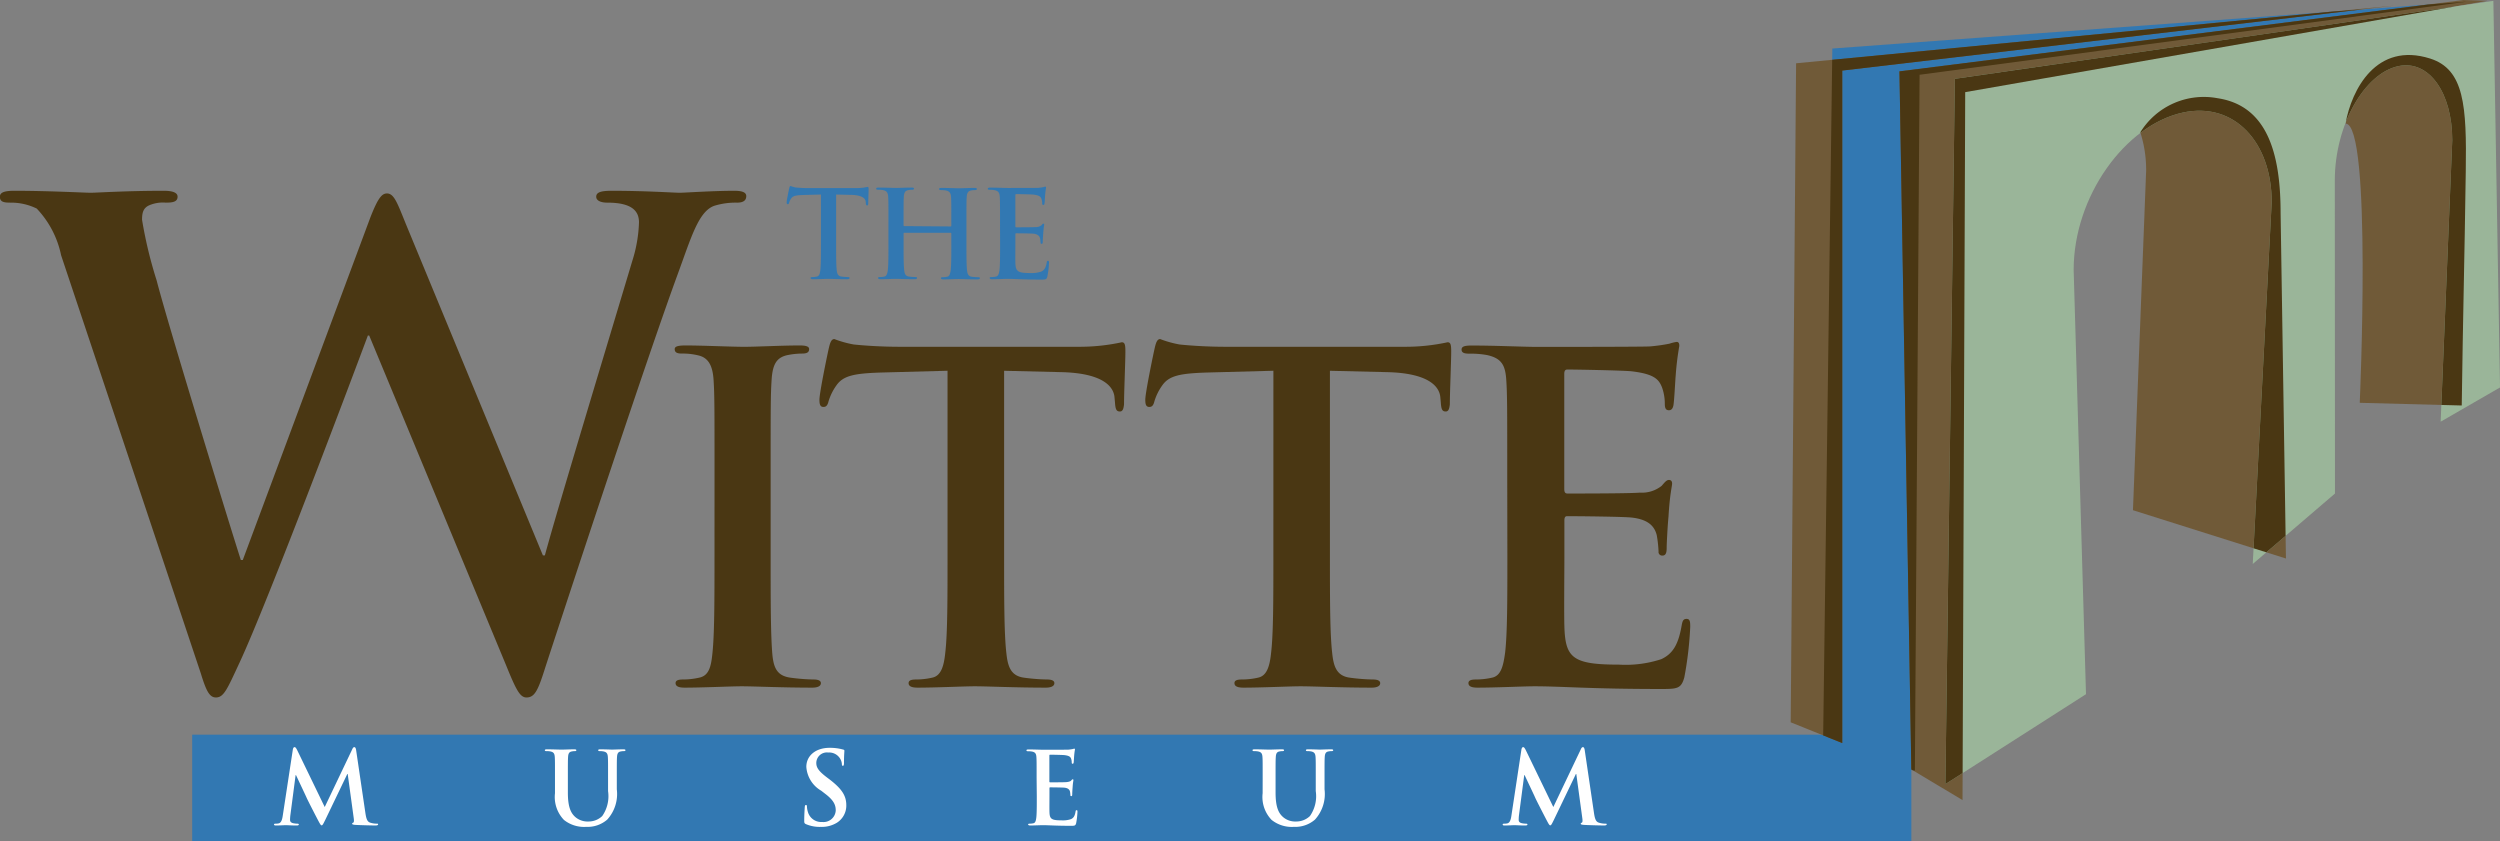 <svg xmlns="http://www.w3.org/2000/svg" xmlns:xlink="http://www.w3.org/1999/xlink" width="154.546" height="52" viewBox="0 0 154.546 52"><rect x="0" y="0" width="154.546" height="52" fill="#808080" stroke="none"/><defs><style>.a{fill:#705a38;}.b,.l{fill:#9eb785;}.c,.f{fill:#4a3713;}.d,.g{fill:#3278b2;}.e{fill:#fff;}.e,.f,.g,.l{fill-rule:evenodd;}.h{clip-path:url(#a);}.i{fill:#9ab599;}.j{clip-path:url(#b);}.k{clip-path:url(#c);}.m{clip-path:url(#d);}</style><clipPath id="a"><path class="a" d="M410.524,329.815l34.869-4.41,1.482.048L414.589,331.1l-.166,43.764-3.164-1.894Z" transform="translate(-410.524 -325.404)"/></clipPath><clipPath id="b"><path class="b" d="M417.737,330.346l33.289-4.82.411,23.9-3.67,2.116.719-17.4c0-2.926-1.432-4.989-3.34-4.579-2.085.451-3.922,3.63-3.922,7.067l.01,19.353-5.083,4.355,1.173-22.371c0-3.71-2.323-6.218-5.486-5.537-3.548.765-6.758,5.161-6.758,9.73l.763,26.227-8.691,5.558Z" transform="translate(-417.151 -325.526)"/></clipPath><clipPath id="c"><path class="c" d="M410.524,329.815l34.869-4.41,1.482.048L414.589,331.1l-.166,43.764-3.164-1.894Z" transform="translate(-410.524 -325.404)"/></clipPath><clipPath id="d"><path class="a" d="M395.175,329.776l37-3.567-34.147,4.017V371.8l-3.187-1.284Z" transform="translate(-394.843 -326.209)"/></clipPath></defs><g transform="translate(-136.558 -325.404)"><g transform="translate(148.439 370.82)"><g transform="translate(0 0)"><path class="d" d="M164.28,431.369H270.556v6.584H164.28v-6.584Z" transform="translate(-164.28 -431.369)"/><path class="d" d="M288.262,439.051" transform="translate(-235.124 -435.759)"/></g></g><g transform="translate(153.498 371.592)"><g transform="translate(0)"><path class="e" d="M176.625,437.39c-.031.212-.081.454-.255.492a.812.812,0,0,1-.187.018c-.062,0-.1.012-.1.044,0,.056.05.069.112.069.2,0,.5-.019.616-.019s.393.019.654.019c.093,0,.15-.012.15-.069,0-.031-.044-.044-.093-.044a1.2,1.2,0,0,1-.261-.031c-.106-.025-.187-.081-.187-.2a2.458,2.458,0,0,1,.019-.292l.324-2.478h.025c.218.466.591,1.251.648,1.382.075.174.566,1.127.716,1.412.1.187.162.311.218.311s.087-.056.231-.348l1.357-2.826h.025l.374,2.739c.025.174.006.255-.032.268s-.068.036-.068.068.038.056.18.069c.249.018,1.108.038,1.264.038.087,0,.162-.019.162-.069s-.043-.044-.1-.044a1.246,1.246,0,0,1-.386-.062c-.187-.056-.249-.237-.305-.63l-.567-3.847c-.019-.13-.056-.192-.112-.192s-.093.049-.137.149l-1.693,3.554-1.7-3.511c-.081-.162-.118-.192-.168-.192s-.087.056-.105.162Z" transform="translate(-176.083 -433.17)"/></g><g transform="translate(16.74 0.136)"><path class="e" d="M215.768,436.2a2.044,2.044,0,0,0,.554,1.65,2,2,0,0,0,1.382.429,1.853,1.853,0,0,0,1.295-.449,2.353,2.353,0,0,0,.591-1.873v-.667c0-.946,0-1.12.012-1.319.012-.218.063-.324.231-.354a.874.874,0,0,1,.18-.019c.074,0,.112-.012.112-.056s-.043-.056-.13-.056c-.243,0-.636.018-.71.018-.006,0-.4-.018-.715-.018-.088,0-.131.013-.131.056s.037.056.106.056a1.134,1.134,0,0,1,.224.019c.206.044.255.142.268.354s.012.373.012,1.319v.779a2.142,2.142,0,0,1-.361,1.543,1.217,1.217,0,0,1-.859.336,1.154,1.154,0,0,1-.778-.255c-.3-.249-.486-.629-.486-1.531v-.872c0-.946,0-1.12.012-1.319.012-.218.063-.324.23-.354a.884.884,0,0,1,.181-.019c.062,0,.1-.012.1-.056s-.043-.056-.137-.056c-.224,0-.616.018-.765.018-.187,0-.579-.018-.909-.018-.094,0-.137.013-.137.056s.037.056.106.056a1.206,1.206,0,0,1,.242.019c.206.044.255.142.268.354s.012.373.012,1.319Z" transform="translate(-215.14 -433.488)"/></g><g transform="translate(32.775 0.049)"><path class="e" d="M253.58,438.165a1.8,1.8,0,0,0,.99-.255,1.252,1.252,0,0,0,.585-1.083c0-.591-.274-1.008-1.021-1.587l-.174-.131c-.516-.392-.66-.61-.66-.9a.655.655,0,0,1,.741-.641.787.787,0,0,1,.678.3.75.75,0,0,1,.162.411c0,.075.018.112.063.112s.068-.05.068-.187c0-.486.025-.665.025-.747,0-.043-.031-.063-.087-.075a3.023,3.023,0,0,0-.828-.105c-.865,0-1.438.492-1.438,1.177a1.849,1.849,0,0,0,.921,1.475l.287.223c.516.4.61.691.61,1a.756.756,0,0,1-.834.71.859.859,0,0,1-.89-.629,1.321,1.321,0,0,1-.056-.317c0-.051-.006-.106-.062-.106s-.069.069-.075.162-.031.473-.031.816c0,.137.019.168.118.212A2.161,2.161,0,0,0,253.58,438.165Z" transform="translate(-252.553 -433.285)"/></g><g transform="translate(46.524 0.087)"><path class="e" d="M285.261,436.324c0,.572,0,1.064-.031,1.325-.024.181-.056.318-.181.342a.982.982,0,0,1-.224.025c-.075,0-.1.018-.1.049s.044.063.125.063c.249,0,.641-.019.784-.019.367,0,.784.039,1.724.039.236,0,.292,0,.336-.162a4.861,4.861,0,0,0,.081-.691c0-.061,0-.112-.05-.112s-.056.024-.069.094c-.043.254-.118.385-.28.459a1.583,1.583,0,0,1-.585.075c-.635,0-.735-.093-.747-.522-.006-.18,0-.753,0-.964v-.492c0-.037.006-.062.037-.062.15,0,.766.007.884.019.23.025.318.118.349.243a1.693,1.693,0,0,1,.024.224.05.05,0,0,0,.057.056c.056,0,.056-.068.056-.118s.012-.292.024-.417c.019-.318.05-.417.05-.455s-.019-.05-.044-.05-.056.031-.1.081-.15.081-.3.094-.858.012-1,.012c-.037,0-.043-.025-.043-.069v-1.575c0-.043.012-.063.043-.063.124,0,.778.012.885.025.311.038.373.112.417.224a.668.668,0,0,1,.037.224c0,.056.013.087.056.087s.056-.037.063-.068c.012-.075.024-.349.031-.411a3.9,3.9,0,0,1,.05-.4c0-.032-.006-.056-.037-.056a.588.588,0,0,0-.1.024,2.592,2.592,0,0,1-.268.038c-.118.006-1.357.006-1.556.006-.174,0-.566-.018-.9-.018-.094,0-.137.013-.137.056s.037.056.105.056a1.212,1.212,0,0,1,.243.019c.206.044.255.142.268.354s.012.373.012,1.319Z" transform="translate(-284.632 -433.373)"/></g><g transform="translate(60.485 0.136)"><path class="e" d="M317.836,436.2a2.043,2.043,0,0,0,.555,1.65,2,2,0,0,0,1.381.429,1.853,1.853,0,0,0,1.3-.449,2.353,2.353,0,0,0,.591-1.873v-.667c0-.946,0-1.12.012-1.319.012-.218.062-.324.23-.354a.888.888,0,0,1,.181-.019c.075,0,.112-.012.112-.056s-.044-.056-.131-.056c-.243,0-.635.018-.71.018-.006,0-.4-.018-.715-.018-.087,0-.131.013-.131.056s.037.056.105.056a1.138,1.138,0,0,1,.224.019c.2.044.255.142.268.354s.012.373.012,1.319v.779a2.141,2.141,0,0,1-.361,1.543,1.217,1.217,0,0,1-.859.336,1.153,1.153,0,0,1-.778-.255c-.3-.249-.486-.629-.486-1.531v-.872c0-.946,0-1.12.013-1.319.012-.218.062-.324.23-.354a.876.876,0,0,1,.18-.019c.063,0,.1-.012.1-.056s-.044-.056-.137-.056c-.224,0-.617.018-.766.018-.187,0-.579-.018-.909-.018-.093,0-.137.013-.137.056s.037.056.106.056a1.208,1.208,0,0,1,.242.019c.206.044.255.142.268.354s.012.373.012,1.319Z" transform="translate(-317.207 -433.488)"/></g><g transform="translate(75.954)"><path class="e" d="M353.84,437.39c-.03.212-.081.454-.255.492a.817.817,0,0,1-.187.018c-.062,0-.1.012-.1.044,0,.056.05.069.112.069.2,0,.5-.019.616-.019s.392.019.654.019c.093,0,.149-.012.149-.069,0-.031-.044-.044-.094-.044a1.205,1.205,0,0,1-.261-.031c-.106-.025-.186-.081-.186-.2a2.45,2.45,0,0,1,.018-.292l.324-2.478h.025c.218.466.592,1.251.648,1.382.075.174.567,1.127.716,1.412.1.187.162.311.218.311s.087-.056.23-.348l1.357-2.826h.025l.373,2.739c.025.174.006.255-.031.268s-.069.036-.069.068.038.056.181.069c.249.018,1.108.038,1.264.038.087,0,.162-.019.162-.069s-.044-.044-.1-.044a1.251,1.251,0,0,1-.386-.062c-.187-.056-.249-.237-.305-.63l-.567-3.847c-.018-.13-.056-.192-.112-.192s-.093.049-.137.149l-1.693,3.554-1.7-3.511c-.082-.162-.119-.192-.168-.192s-.087.056-.106.162Z" transform="translate(-353.299 -433.17)"/></g></g><g transform="translate(136.558 337.194)"><path class="f" d="M148.966,382.732c.326,1.058.529,1.506.936,1.506.489,0,.692-.488,1.465-2.156,1.75-3.744,7.16-18.144,7.933-20.219h.081l8.462,20.383c.61,1.5.854,1.993,1.261,1.993.528,0,.732-.488,1.18-1.912,1.993-6.1,6.264-19.04,8.136-24.166.854-2.319,1.3-3.946,2.278-4.312a4.469,4.469,0,0,1,1.424-.2c.365,0,.569-.122.569-.406,0-.244-.285-.327-.732-.327-1.343,0-3.092.122-3.377.122-.366,0-2.075-.122-4.231-.122-.61,0-.936.082-.936.366,0,.244.285.367.691.367,1.587,0,1.953.57,1.953,1.221a8.644,8.644,0,0,1-.407,2.36c-1.423,4.76-4.678,15.5-5.411,18.225h-.122l-8.462-20.463c-.529-1.3-.732-1.912-1.179-1.912-.326,0-.57.326-1.018,1.465l-7.893,21.195h-.121c-.732-2.278-4.516-14.6-5.207-17.29a26.635,26.635,0,0,1-.9-3.743c0-.448.081-.733.447-.895a2.14,2.14,0,0,1,1.017-.163c.408,0,.733-.04.733-.367q0-.366-.854-.366c-2.36,0-4.15.122-4.516.122s-2.6-.122-4.719-.122c-.569,0-.895.082-.895.366,0,.326.245.367.651.367a3.592,3.592,0,0,1,1.627.367,5.924,5.924,0,0,1,1.506,2.888Z" transform="translate(-136.558 -352.912)"/><g transform="translate(41.707 9.565)"><path class="f" d="M236.33,388.267c0,2.714,0,4.925-.14,6.1-.084.811-.252,1.288-.811,1.4a4.532,4.532,0,0,1-1.008.112c-.336,0-.447.085-.447.224,0,.2.2.28.56.28,1.119,0,2.882-.084,3.526-.084.756,0,2.518.084,4.365.084.308,0,.532-.084.532-.28,0-.139-.141-.224-.448-.224a11.657,11.657,0,0,1-1.427-.112c-.839-.111-1.035-.615-1.119-1.371-.112-1.2-.112-3.415-.112-6.129v-4.925c0-4.253,0-5.037.056-5.932.056-.979.28-1.455,1.036-1.594a4.727,4.727,0,0,1,.839-.085c.28,0,.448-.056.448-.279,0-.169-.224-.223-.588-.223-1.063,0-2.714.084-3.414.084-.811,0-2.574-.084-3.637-.084-.448,0-.671.055-.671.223,0,.224.168.279.447.279a3.993,3.993,0,0,1,1.008.112c.615.14.9.615.951,1.567.056.895.056,1.678.056,5.932Z" transform="translate(-233.868 -375.229)"/></g><g transform="translate(50.656 9.173)"><path class="f" d="M262.667,387.745c0,2.574,0,4.785-.14,5.961-.084.811-.252,1.427-.812,1.539a4.523,4.523,0,0,1-1.007.112c-.336,0-.448.085-.448.224,0,.2.2.28.56.28,1.119,0,2.882-.084,3.526-.084.783,0,2.546.084,4.394.084.307,0,.531-.084.531-.28,0-.139-.141-.224-.448-.224a11.665,11.665,0,0,1-1.427-.112c-.84-.111-1.007-.728-1.091-1.511-.14-1.2-.14-3.414-.14-5.988V376.273l3.525.084c2.49.055,3.246.84,3.3,1.566l.028.308c.028.42.084.559.308.559.168,0,.225-.168.252-.447,0-.727.084-2.658.084-3.246,0-.42-.029-.587-.224-.587a12.242,12.242,0,0,1-2.686.279h-11.08c-.924,0-1.987-.056-2.8-.141a6.525,6.525,0,0,1-1.2-.335c-.168,0-.252.167-.336.531-.056.223-.588,2.77-.588,3.218,0,.308.056.447.252.447.168,0,.252-.111.308-.335a3.316,3.316,0,0,1,.476-.979c.419-.616,1.091-.756,2.714-.812l4.169-.112Z" transform="translate(-254.748 -374.315)"/></g><g transform="translate(70.799 9.173)"><path class="f" d="M309.664,387.745c0,2.574,0,4.785-.14,5.961-.084.811-.252,1.427-.812,1.539a4.516,4.516,0,0,1-1.007.112c-.336,0-.447.085-.447.224,0,.2.2.28.559.28,1.119,0,2.882-.084,3.525-.084.783,0,2.546.084,4.394.084.307,0,.531-.084.531-.28,0-.139-.14-.224-.448-.224a11.651,11.651,0,0,1-1.427-.112c-.84-.111-1.007-.728-1.091-1.511-.141-1.2-.141-3.414-.141-5.988V376.273l3.526.084c2.491.055,3.246.84,3.3,1.566l.028.308c.027.42.084.559.307.559.168,0,.224-.168.252-.447,0-.727.084-2.658.084-3.246,0-.42-.029-.587-.224-.587a12.234,12.234,0,0,1-2.687.279H306.669c-.922,0-1.985-.056-2.8-.141a6.534,6.534,0,0,1-1.2-.335c-.168,0-.252.167-.335.531-.056.223-.588,2.77-.588,3.218,0,.308.056.447.252.447.168,0,.252-.111.308-.335a3.306,3.306,0,0,1,.476-.979c.419-.616,1.091-.756,2.713-.812l4.17-.112Z" transform="translate(-301.745 -374.315)"/></g><g transform="translate(90.354 9.34)"><path class="f" d="M350.2,387.968c0,2.574,0,4.785-.14,5.961-.112.811-.252,1.427-.811,1.539a4.539,4.539,0,0,1-1.008.112c-.336,0-.447.085-.447.224,0,.2.2.28.559.28,1.12,0,2.882-.084,3.526-.084,1.651,0,3.526.167,7.751.167,1.063,0,1.315,0,1.511-.727a21.988,21.988,0,0,0,.363-3.106c0-.28,0-.5-.224-.5-.2,0-.252.111-.308.42-.2,1.147-.532,1.735-1.259,2.071a7.1,7.1,0,0,1-2.629.336c-2.854,0-3.3-.42-3.359-2.35-.027-.811,0-3.386,0-4.337v-2.211c0-.167.029-.279.169-.279.671,0,3.441.028,3.973.084,1.036.111,1.428.531,1.568,1.091a7.628,7.628,0,0,1,.111,1.007.222.222,0,0,0,.252.252c.251,0,.251-.307.251-.531,0-.2.056-1.316.112-1.875.084-1.427.223-1.875.223-2.042s-.084-.225-.2-.225c-.14,0-.252.14-.447.364a1.953,1.953,0,0,1-1.343.419c-.643.056-3.861.056-4.477.056-.168,0-.2-.112-.2-.308v-7.079c0-.2.057-.279.2-.279.559,0,3.5.056,3.973.111,1.4.168,1.679.5,1.875,1.008a3.007,3.007,0,0,1,.168,1.008c0,.251.057.391.252.391s.252-.168.281-.307c.056-.336.112-1.567.14-1.847a17.888,17.888,0,0,1,.223-1.819c0-.141-.027-.252-.167-.252a2.717,2.717,0,0,0-.448.111,10.824,10.824,0,0,1-1.2.168c-.531.029-6.1.029-7,.029-.784,0-2.546-.084-4.029-.084-.42,0-.616.055-.616.251s.168.252.475.252a5.735,5.735,0,0,1,1.092.085c.923.2,1.147.643,1.2,1.594.056.895.056,1.678.056,5.932Z" transform="translate(-347.371 -374.705)"/></g></g><g transform="translate(185.188 336.894)"><g transform="translate(0 0)"><path class="g" d="M252.141,355.807c0,.69,0,1.281-.037,1.6-.022.217-.067.382-.217.411a1.246,1.246,0,0,1-.269.03c-.09,0-.12.022-.12.06s.052.075.15.075c.3,0,.771-.023.944-.023.21,0,.681.023,1.176.023.083,0,.142-.023.142-.075s-.038-.06-.12-.06a3.24,3.24,0,0,1-.382-.03c-.224-.03-.27-.195-.291-.4-.037-.322-.037-.913-.037-1.6v-3.071l.943.022c.667.015.869.225.884.42l.008.082c.008.113.023.15.082.15s.06-.045.068-.12c0-.2.022-.712.022-.87,0-.111-.007-.157-.06-.157a3.263,3.263,0,0,1-.719.075H251.34c-.247,0-.532-.015-.749-.037a1.789,1.789,0,0,1-.322-.091c-.045,0-.068.045-.09.143-.015.06-.157.741-.157.862,0,.082.015.119.067.119s.068-.03.083-.09a.867.867,0,0,1,.126-.262c.113-.165.293-.2.727-.217l1.116-.03Z" transform="translate(-250.022 -352.211)"/></g><g transform="translate(5.534 0.105)"><path class="g" d="M264.673,354.839c-.022,0-.045-.015-.045-.053v-.157c0-1.139,0-1.348.015-1.588.015-.263.075-.389.278-.427a1.31,1.31,0,0,1,.217-.022c.09,0,.135-.016.135-.068s-.052-.067-.157-.067c-.292,0-.764.022-.944.022-.2,0-.675-.022-1.079-.022-.1,0-.157.015-.157.067s.045.068.127.068a1.549,1.549,0,0,1,.293.022c.247.053.307.173.322.427s.015.449.015,1.588v1.318c0,.69,0,1.281-.037,1.6-.03.217-.067.382-.217.411a1.247,1.247,0,0,1-.27.03c-.09,0-.12.022-.12.06s.053.075.15.075c.3,0,.771-.023.943-.023.21,0,.682.023,1.169.023.09,0,.15-.023.15-.075s-.037-.06-.12-.06a3.253,3.253,0,0,1-.382-.03c-.225-.03-.27-.195-.292-.4-.038-.322-.038-.913-.038-1.6v-.66a.04.04,0,0,1,.045-.045h2.861a.044.044,0,0,1,.045.045v.66c0,.69,0,1.281-.038,1.6-.03.217-.068.382-.218.411a1.243,1.243,0,0,1-.27.03c-.09,0-.12.022-.12.06s.053.075.157.075c.292,0,.764-.023.936-.023.21,0,.682.023,1.168.023.09,0,.151-.023.151-.075s-.038-.06-.12-.06a3.238,3.238,0,0,1-.382-.03c-.225-.03-.27-.195-.292-.4-.037-.322-.037-.913-.037-1.6v-1.318c0-1.139,0-1.348.015-1.588.015-.263.075-.389.277-.427a1.314,1.314,0,0,1,.218-.022c.09,0,.135-.016.135-.068s-.053-.067-.157-.067c-.292,0-.764.022-.944.022-.2,0-.674-.022-1.078-.022-.105,0-.157.015-.157.067s.045.068.127.068a1.552,1.552,0,0,1,.292.022c.247.053.307.173.322.427s.015.449.015,1.588v.157a.046.046,0,0,1-.045.053Z" transform="translate(-262.935 -352.457)"/></g><g transform="translate(12.44 0.045)"><path class="g" d="M279.8,355.867c0,.69,0,1.281-.037,1.6-.03.217-.068.382-.217.411a1.25,1.25,0,0,1-.27.03c-.09,0-.12.022-.12.06s.052.075.15.075c.3,0,.771-.023.943-.023.442,0,.944.045,2.075.045.285,0,.352,0,.4-.194a5.919,5.919,0,0,0,.1-.832c0-.076,0-.135-.06-.135s-.067.03-.082.112c-.052.307-.143.465-.337.554a1.891,1.891,0,0,1-.7.09c-.764,0-.884-.112-.9-.63-.007-.216,0-.906,0-1.161v-.591c0-.045.008-.075.045-.075.18,0,.921.007,1.063.023.277.03.382.142.42.291a2.041,2.041,0,0,1,.03.27.059.059,0,0,0,.067.067c.067,0,.067-.083.067-.142s.015-.352.03-.5a5.433,5.433,0,0,1,.06-.547c0-.044-.022-.059-.053-.059s-.067.037-.119.1a.529.529,0,0,1-.36.112c-.172.015-1.033.015-1.2.015-.044,0-.052-.03-.052-.082v-1.895c0-.053.015-.075.052-.075.15,0,.937.015,1.064.03.375.045.449.135.5.269a.828.828,0,0,1,.044.27c0,.067.015.1.067.1s.067-.044.075-.083c.015-.089.03-.419.037-.494a4.867,4.867,0,0,1,.06-.486c0-.038-.008-.068-.045-.068a.668.668,0,0,0-.12.03,2.785,2.785,0,0,1-.322.045c-.142.007-1.633.007-1.872.007-.21,0-.682-.022-1.079-.022-.113,0-.165.015-.165.067s.045.068.128.068a1.545,1.545,0,0,1,.292.022c.247.053.307.173.322.427s.015.449.015,1.588Z" transform="translate(-279.046 -352.316)"/></g></g><g transform="translate(247.258 325.404)"><g transform="translate(1.991 0.095)"><path class="g" d="M399.489,372.087l.581-43.555,39.242-2.9-33.849,4.522-.29,43.016Z" transform="translate(-399.489 -325.627)"/></g><g transform="translate(6.721)"><path class="a" d="M410.524,329.815l34.869-4.41,1.482.048L414.589,331.1l-.166,43.764-3.164-1.894Z" transform="translate(-410.524 -325.404)"/><g class="h"><g transform="translate(-4.73 0.095)"><path class="f" d="M399.489,372.087l.581-43.555,39.242-2.9-33.849,4.522-.29,43.016Z" transform="translate(-399.489 -325.627)"/></g></g></g><g transform="translate(34.299 3.4)"><path class="a" d="M482.3,340.528c-.083,5.765-.166,8.5-.249,14.477l-6.306-.166s.768-17.257-.878-17.261c.371-2.1,1.907-5.078,5.234-4.02C482.215,334.231,482.359,336.5,482.3,340.528Z" transform="translate(-474.868 -333.338)"/></g><g transform="translate(21.156 6.007)"><path class="a" d="M445.019,343.968a7.611,7.611,0,0,0-.36-2.377,4.613,4.613,0,0,1,4.772-2.108c3.029.455,3.9,3.318,3.9,7.092l.331,21.364-9.458-2.987Z" transform="translate(-444.204 -339.419)"/></g><g transform="translate(9.561 0.052)"><path class="i" d="M417.737,330.346l33.289-4.82.411,23.9-3.67,2.116.719-17.4c0-2.926-1.432-4.989-3.34-4.579-2.085.451-3.922,3.63-3.922,7.067l.01,19.353-5.083,4.355,1.173-22.371c0-3.71-2.323-6.218-5.486-5.537-3.548.765-6.758,5.161-6.758,9.73l.763,26.227-8.691,5.558Z" transform="translate(-417.151 -325.526)"/><g class="j"><g transform="translate(-2.84 -0.052)"><path class="c" d="M410.524,329.815l34.869-4.41,1.482.048L414.589,331.1l-.166,43.764-3.164-1.894Z" transform="translate(-410.524 -325.404)"/><g class="k"><g transform="translate(-4.73 0.095)"><path class="l" d="M399.489,372.087l.581-43.555,39.242-2.9-33.849,4.522-.29,43.016Z" transform="translate(-399.489 -325.627)"/></g></g><path class="c" d="M482.3,340.528c-.083,5.765-.166,8.5-.249,14.477l-6.306-.166s.933-15.929-.878-17.261c.371-2.1,1.907-5.078,5.234-4.02C482.215,334.231,482.359,336.5,482.3,340.528Z" transform="translate(-447.291 -329.938)"/><path class="c" d="M445.019,343.968a7.611,7.611,0,0,0-.36-2.377,4.613,4.613,0,0,1,4.772-2.108c3.029.455,3.9,3.318,3.9,7.092l.331,21.364-9.458-2.987Z" transform="translate(-429.769 -333.412)"/></g></g></g><g transform="translate(0 0.345)"><path class="a" d="M395.175,329.776l37-3.567-34.147,4.017V371.8l-3.187-1.284Z" transform="translate(-394.843 -326.209)"/><g class="m"><g transform="translate(1.991 -0.249)"><path class="f" d="M399.489,372.087l.581-43.555,39.242-2.9-33.849,4.522-.29,43.016Z" transform="translate(-399.489 -325.627)"/></g></g></g></g></g></svg>
